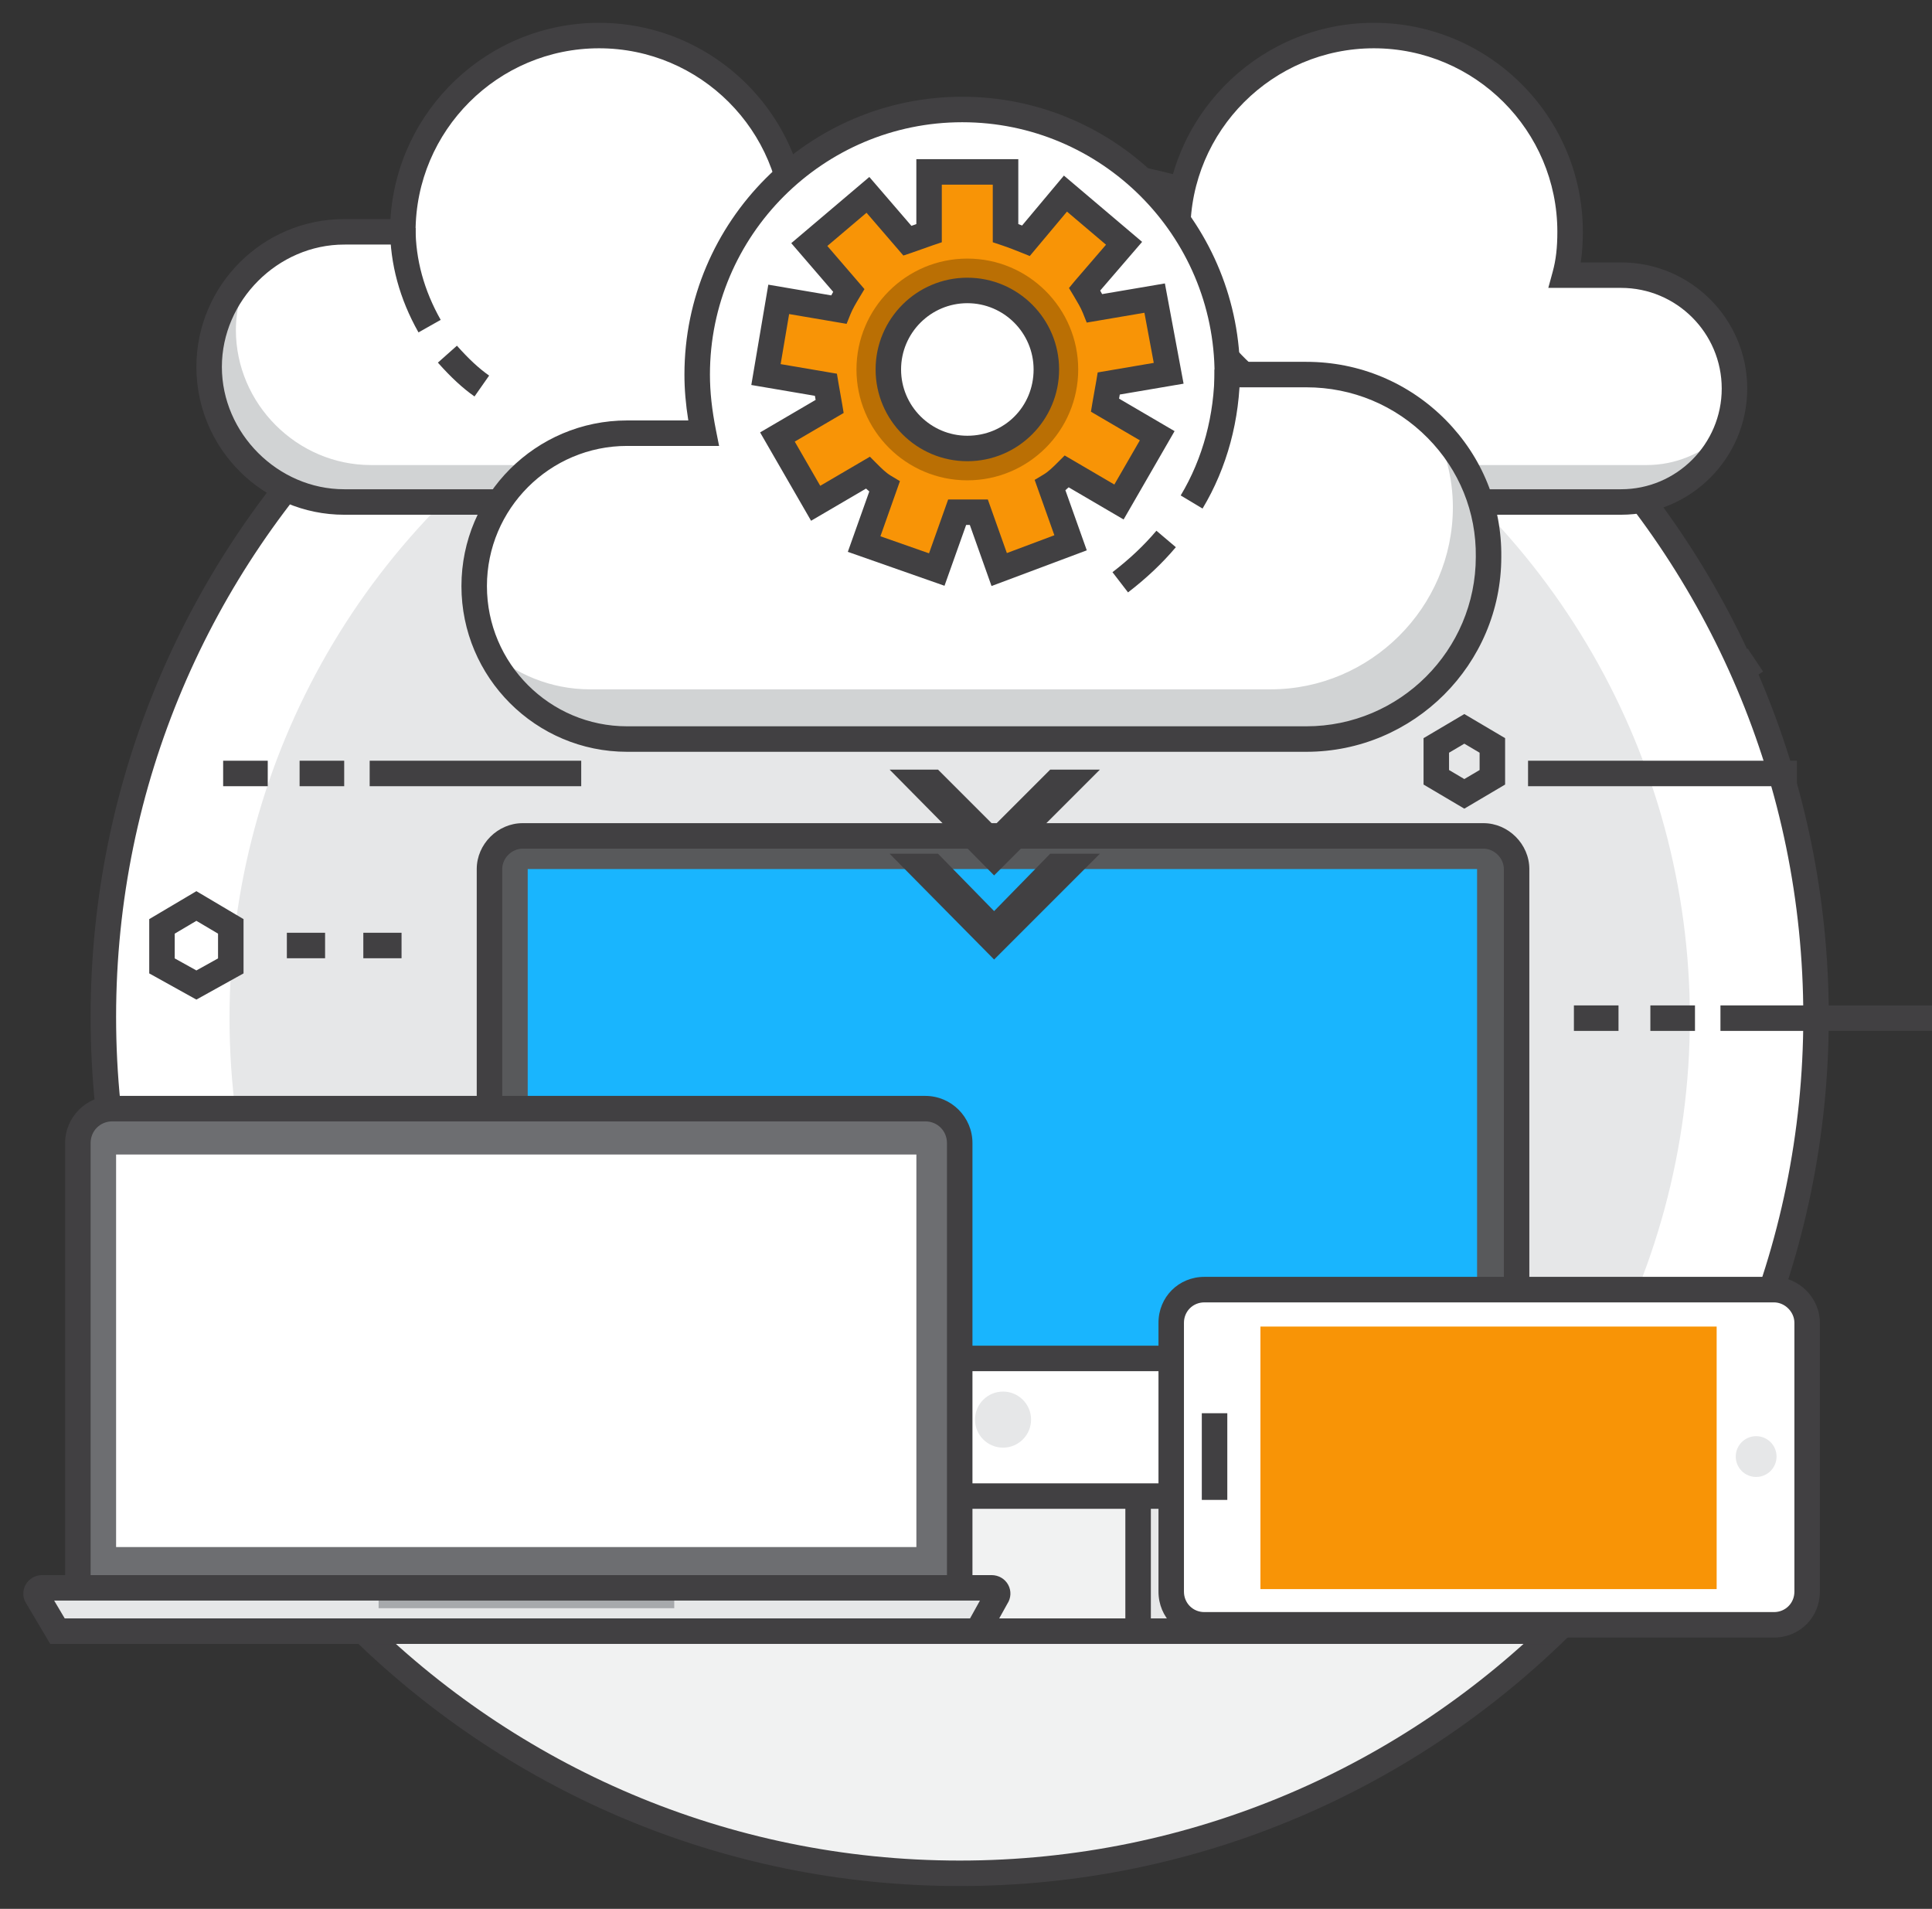 <?xml version="1.0" encoding="utf-8"?>
<!-- Generator: Adobe Illustrator 16.0.0, SVG Export Plug-In . SVG Version: 6.00 Build 0)  -->
<!DOCTYPE svg PUBLIC "-//W3C//DTD SVG 1.1//EN" "http://www.w3.org/Graphics/SVG/1.1/DTD/svg11.dtd">
<svg version="1.1" id="Capa_1" xmlns="http://www.w3.org/2000/svg" xmlns:xlink="http://www.w3.org/1999/xlink" x="0px" y="0px"
	 width="151.833px" height="150px" viewBox="23.167 0 151.833 150" enable-background="new 23.167 0 151.833 150"
	 xml:space="preserve">
<rect x="23.167" y="0" width="151.833" height="150" fill="#333333" stroke="none"/>
<circle fill="#FFFFFF" cx="98.588" cy="80.008" r="67.299"/>
<circle fill="#E6E7E8" cx="98.588" cy="80.007" r="57.384"/>
<path fill="#F1F2F2" d="M146.359,127.377c-12.219,12.318-29.144,19.93-47.771,19.93s-35.452-7.512-47.57-19.729L146.359,127.377z"/>
<g>
	<path fill="#414042" d="M98.588,148.207c-37.661,0-68.3-30.64-68.3-68.3c0-37.661,30.639-68.301,68.3-68.301
		c37.661,0,68.3,30.639,68.3,68.301C166.889,117.568,136.249,148.207,98.588,148.207z M98.588,13.61
		c-36.557,0-66.297,29.741-66.297,66.297s29.741,66.298,66.297,66.298c36.557,0,66.298-29.741,66.298-66.298
		S135.146,13.61,98.588,13.61z"/>
	<path fill="#414042" d="M38.601,78.549l-3.706-2.058v-4.266l3.706-2.196l3.705,2.196v4.265L38.601,78.549z M36.898,75.312
		l1.703,0.946l1.702-0.946v-1.945l-1.702-1.008l-1.703,1.008V75.312z"/>
	<path fill="#414042" d="M138.246,63.545l-3.204-1.894v-3.646l3.204-1.895l3.205,1.894v3.647L138.246,63.545z M137.045,60.509
		l1.201,0.71l1.201-0.71v-1.36l-1.201-0.71l-1.201,0.71V60.509z"/>
	<rect x="52.219" y="59.778" fill="#414042" width="16.625" height="2.003"/>
	<rect x="46.712" y="59.778" fill="#414042" width="3.505" height="2.003"/>
	<rect x="40.704" y="59.778" fill="#414042" width="3.505" height="2.003"/>
	<rect x="158.375" y="79.006" fill="#414042" width="16.625" height="2.003"/>
	<rect x="152.867" y="79.006" fill="#414042" width="3.506" height="2.003"/>
	<rect x="146.858" y="79.006" fill="#414042" width="3.505" height="2.003"/>
	<rect x="52.02" y="127.177" fill="#414042" width="93.837" height="2.003"/>
	<rect x="51.72" y="73.297" fill="#414042" width="3.004" height="2.003"/>
	<rect x="45.711" y="73.297" fill="#414042" width="3.004" height="2.003"/>
	
		<rect x="159.278" y="51.391" transform="matrix(0.832 -0.555 0.555 0.832 -2.189 97.72)" fill="#414042" width="2.003" height="2.166"/>
</g>
<path fill="#FFFFFF" d="M111.107,18.216h4.606c0-8.513,6.909-15.422,15.423-15.422c8.512,0,15.422,6.91,15.422,15.422
	c0,1.202-0.1,2.303-0.4,3.405h4.406c4.908,0,8.914,4.006,8.914,8.913l0,0c0,4.907-4.006,8.913-8.914,8.913h-14.421h-15.623h-9.413
	c-5.809,0-10.616-4.807-10.616-10.615l0,0C100.491,23.023,105.299,18.216,111.107,18.216z"/>
<path fill="#D1D3D4" d="M103.797,21.121c-0.701,1.402-1.203,3.104-1.203,4.807l0,0c0,5.809,4.808,10.616,10.616,10.616h9.413h15.523
	h14.422c2.303,0,4.306-0.901,5.908-2.304c-1.402,3.004-4.507,5.107-8.012,5.107h-14.422h-15.522h-9.414
	c-5.808,0-10.615-4.807-10.615-10.615l0,0C100.491,25.828,101.793,23.124,103.797,21.121z"/>
<g>
	<path fill="#414042" d="M150.564,40.449h-39.457c-6.406,0-11.618-5.212-11.618-11.617c0-6.406,5.211-11.617,11.618-11.617h3.635
		c0.52-8.593,7.674-15.423,16.395-15.423c9.057,0,16.424,7.368,16.424,16.424c0,0.883-0.055,1.67-0.168,2.404h3.173
		c5.467,0,9.913,4.447,9.913,9.914S156.032,40.449,150.564,40.449z M111.107,19.218c-5.212,0-9.615,4.402-9.615,9.614
		c0,5.212,4.402,9.614,9.615,9.614h39.457c4.361,0,7.911-3.549,7.911-7.912s-3.55-7.912-7.911-7.912h-5.718l0.345-1.265
		c0.254-0.927,0.366-1.897,0.366-3.142c0-7.952-6.47-14.421-14.421-14.421c-7.952,0-14.422,6.469-14.422,14.421v1.001H111.107z"/>
	<path fill="#414042" d="M121.449,31.155c-0.932-0.652-1.846-1.497-2.879-2.659l1.497-1.331c0.927,1.042,1.731,1.789,2.53,2.349
		L121.449,31.155z"/>
	<path fill="#414042" d="M116.945,26.12c-1.482-2.622-2.232-5.383-2.232-8.204h2.002c0,2.472,0.664,4.901,1.975,7.219L116.945,26.12
		z"/>
</g>
<path fill="#FFFFFF" d="M50.218,18.216h4.606c0-8.513,6.91-15.422,15.423-15.422c8.512,0,15.422,6.91,15.422,15.422
	c0,1.202-0.1,2.303-0.4,3.405h4.407c4.907,0,8.913,4.006,8.913,8.913l0,0c0,4.907-4.005,8.913-8.913,8.913H75.254H59.631h-9.414
	c-5.809,0-10.616-4.807-10.616-10.615l0,0C39.602,23.023,44.409,18.216,50.218,18.216z"/>
<path fill="#D1D3D4" d="M42.907,21.121c-0.701,1.402-1.202,3.104-1.202,4.807l0,0c0,5.809,4.807,10.616,10.615,10.616h9.414h15.522
	h14.421c2.303,0,4.307-0.901,5.909-2.304c-1.402,3.004-4.506,5.107-8.012,5.107H75.254H59.631h-9.413
	c-5.809,0-10.616-4.807-10.616-10.615l0,0C39.602,25.828,40.904,23.124,42.907,21.121z"/>
<g>
	<path fill="#414042" d="M89.676,40.449H50.218c-6.406,0-11.617-5.212-11.617-11.617c0-6.406,5.211-11.617,11.617-11.617h3.635
		c0.519-8.592,7.673-15.422,16.394-15.422c9.056,0,16.424,7.368,16.424,16.424c0,0.883-0.054,1.67-0.167,2.403h3.172
		c5.467,0,9.915,4.448,9.915,9.915S95.143,40.449,89.676,40.449z M50.218,19.218c-5.212,0-9.614,4.402-9.614,9.614
		c0,5.212,4.402,9.614,9.614,9.614h39.458c4.362,0,7.912-3.549,7.912-7.912s-3.549-7.912-7.912-7.912h-5.719l0.345-1.266
		c0.252-0.925,0.366-1.895,0.366-3.141c0-7.952-6.469-14.421-14.421-14.421c-7.952,0-14.421,6.47-14.421,14.421v1.001L50.218,19.218
		L50.218,19.218z"/>
	<path fill="#414042" d="M60.458,31.155c-0.929-0.651-1.843-1.495-2.878-2.659l1.496-1.331c0.928,1.043,1.733,1.791,2.531,2.349
		L60.458,31.155z"/>
	<path fill="#414042" d="M56.055,26.12c-1.481-2.622-2.232-5.382-2.232-8.204h2.003c0,2.473,0.664,4.901,1.974,7.219L56.055,26.12z"
		/>
</g>
<rect x="91.377" y="108.85" fill="#F1F2F2" width="21.231" height="19.328"/>
<path fill="#414042" d="M113.611,129.18H90.376v-21.331h23.235V129.18z M92.379,127.177h19.228v-17.325H92.379V127.177
	L92.379,127.177z"/>
<path fill="#FFFFFF" d="M139.648,117.563H64.238c-1.402,0-2.604-1.201-2.604-2.604V68.29c0-1.402,1.202-2.604,2.604-2.604h75.511
	c1.402,0,2.604,1.202,2.604,2.604v46.669C142.253,116.461,141.151,117.563,139.648,117.563z"/>
<path fill="#58595B" d="M142.253,106.646V67.789c0-1.202-0.901-2.103-2.103-2.103H63.737c-1.202,0-2.103,0.901-2.103,2.103v38.857
	H142.253L142.253,106.646z"/>
<path fill="#414042" d="M139.648,118.564H64.238c-1.954,0-3.605-1.65-3.605-3.605V68.29c0-1.955,1.65-3.605,3.605-3.605h75.511
	c1.955,0,3.606,1.65,3.606,3.605v46.669C143.214,117.076,141.658,118.564,139.648,118.564z M64.238,66.688
	c-0.853,0-1.602,0.75-1.602,1.603v46.669c0,0.854,0.749,1.602,1.602,1.602h75.411c0.953,0,1.639-0.671,1.705-1.669l-0.002-46.602
	c0-0.854-0.75-1.603-1.604-1.603H64.238L64.238,66.688z"/>
<rect x="64.639" y="68.29" fill="#19B5FE" width="74.609" height="37.756"/>
<circle fill="#E6E7E8" cx="101.994" cy="111.554" r="2.203"/>
<g>
	<rect x="61.634" y="105.745" fill="#414042" width="80.619" height="2.003"/>
	<rect x="85.568" y="127.177" fill="#414042" width="32.748" height="2.003"/>
</g>
<path fill="#FFFFFF" d="M165.187,103.942v21.132c0,1.402-1.102,2.604-2.604,2.604h-44.766c-1.402,0-2.604-1.102-2.604-2.604v-21.132
	c0-1.401,1.102-2.604,2.604-2.604h44.766C163.984,101.338,165.187,102.541,165.187,103.942z"/>
<path fill="#414042" d="M162.582,128.68h-44.766c-2.021,0-3.605-1.585-3.605-3.607v-21.131c0-2.021,1.584-3.605,3.605-3.605h44.766
	c1.955,0,3.605,1.65,3.605,3.605v21.131C166.188,127.095,164.604,128.68,162.582,128.68z M117.816,102.342
	c-0.898,0-1.604,0.703-1.604,1.602v21.131c0,0.898,0.705,1.604,1.604,1.604h44.766c0.898,0,1.604-0.703,1.604-1.604v-21.131
	c0-0.854-0.748-1.602-1.604-1.602H117.816z"/>
<rect x="122.223" y="104.242" fill="#F89406" width="35.853" height="20.631"/>
<rect x="117.615" y="111.053" fill="#414042" width="2.004" height="6.811"/>
<circle fill="#E6E7E8" cx="161.18" cy="114.458" r="1.603"/>
<path fill="#6D6E71" d="M95.785,127.177H31.991c-1.502,0-2.704-1.202-2.704-2.704v-34.65c0-1.503,1.202-2.704,2.704-2.704h63.894
	c1.502,0,2.704,1.202,2.704,2.704v34.65C98.588,125.975,97.287,127.177,95.785,127.177z"/>
<path fill="#414042" d="M95.785,128.178H31.991c-2.044,0-3.706-1.662-3.706-3.705v-34.65c0-2.043,1.662-3.706,3.706-3.706h63.894
	c2.044,0,3.706,1.663,3.706,3.706v34.65C99.59,126.516,97.882,128.178,95.785,128.178z M31.991,88.119
	c-0.956,0-1.703,0.748-1.703,1.703v34.65c0,0.954,0.748,1.702,1.703,1.702h63.793c0.978,0,1.803-0.778,1.803-1.702v-34.65
	c0-0.955-0.748-1.703-1.703-1.703H31.991L31.991,88.119z"/>
<rect x="32.291" y="90.723" fill="#FFFFFF" width="62.893" height="30.846"/>
<polygon fill="#E6E7E8" points="99.991,128.178 27.685,128.178 25.782,124.673 101.994,124.673 "/>
<rect x="52.921" y="124.673" fill="#A7A9AC" width="23.234" height="1.702"/>
<g>
	<path fill="#414042" d="M100.58,129.18H27.113l-1.893-3.194c-0.271-0.401-0.299-0.973-0.048-1.442
		c0.254-0.476,0.756-0.771,1.311-0.771h74.61c0.553,0,1.055,0.295,1.31,0.77c0.252,0.47,0.224,1.039-0.074,1.488L100.58,129.18z
		 M28.254,127.177h71.146l0.779-1.402H27.423L28.254,127.177z M100.617,124.988c-0.008,0.012-0.015,0.023-0.021,0.037
		L100.617,124.988z M26.915,124.918l0.028,0.049C26.934,124.949,26.925,124.934,26.915,124.918z"/>
	<rect x="143.254" y="59.778" fill="#414042" width="21.131" height="2.003"/>
</g>
<path fill="#FFFFFF" d="M125.828,29.433h-6.209c0-11.517-9.313-20.831-20.831-20.831s-20.831,9.313-20.831,20.831
	c0,1.602,0.201,3.104,0.501,4.607H72.45c-6.61,0-12.018,5.408-12.018,12.018l0,0c0,6.609,5.408,12.018,12.018,12.018h19.528h21.131
	h12.719c7.912,0,14.321-6.51,14.321-14.321l0,0C140.25,35.842,133.74,29.433,125.828,29.433z"/>
<path fill="#D1D3D4" d="M135.743,33.339c1.001,2.003,1.603,4.206,1.603,6.509l0,0c0,7.912-6.51,14.321-14.321,14.321h-12.719H89.175
	H69.546c-3.105,0-5.909-1.202-8.012-3.105c1.903,4.106,6.109,6.91,10.917,6.91h19.528h21.131h12.719
	c7.912,0,14.321-6.509,14.321-14.321l0,0C140.25,39.648,138.447,36.043,135.743,33.339z"/>
<g>
	<path fill="#414042" d="M125.828,59.077H72.45c-7.179,0-13.019-5.841-13.019-13.019c0-7.179,5.841-13.019,13.019-13.019h4.81
		c-0.206-1.284-0.304-2.453-0.304-3.605c0-12.039,9.793-21.832,21.832-21.832c11.702,0,21.285,9.255,21.81,20.831h5.231
		c4.153,0,8.049,1.626,10.965,4.58c2.859,2.897,4.407,6.717,4.357,10.755C141.151,52.204,134.278,59.077,125.828,59.077z
		 M72.45,35.041c-6.074,0-11.016,4.942-11.016,11.017s4.942,11.016,11.016,11.016h53.378c7.346,0,13.32-5.975,13.32-13.32
		c0.044-3.511-1.298-6.822-3.778-9.334c-2.537-2.569-5.926-3.985-9.54-3.985h-7.211v-1.001c0-10.934-8.896-19.829-19.829-19.829
		c-10.933,0-19.83,8.895-19.83,19.829c0,1.366,0.153,2.768,0.481,4.411l0.239,1.197H72.45z"/>
	<path fill="#414042" d="M111.817,46.551l-1.222-1.588c1.336-1.027,2.467-2.093,3.453-3.258l1.527,1.294
		C114.498,44.274,113.268,45.436,111.817,46.551z"/>
	<path fill="#414042" d="M117.674,39.963l-1.718-1.03c1.741-2.901,2.661-6.325,2.661-9.899h2.003
		C120.621,32.97,119.602,36.75,117.674,39.963z"/>
</g>
<path fill="#F89406" d="M110.306,30.134l4.707-0.801l-1.102-5.909l-4.707,0.801c-0.2-0.5-0.501-1.001-0.802-1.502l3.105-3.605
	l-4.607-3.905l-3.104,3.706c-0.502-0.201-1.002-0.401-1.604-0.601V13.51h-6.008v4.807c-0.601,0.201-1.102,0.401-1.703,0.601
	l-3.104-3.605l-4.606,3.906l3.104,3.605c-0.301,0.5-0.601,1.001-0.801,1.502l-4.707-0.801l-1.001,5.909l4.707,0.801
	c0.1,0.601,0.2,1.102,0.3,1.702l-4.106,2.404l3.004,5.208l4.106-2.403c0.4,0.4,0.801,0.801,1.302,1.102l-1.603,4.506l5.708,2.003
	l1.602-4.506c0.301,0,0.5,0,0.801,0s0.601,0,0.901,0l1.603,4.506l5.607-2.103l-1.602-4.506c0.5-0.3,0.901-0.701,1.302-1.102
	l4.106,2.403l3.004-5.208l-4.105-2.403C110.105,31.236,110.206,30.735,110.306,30.134z M99.189,35.242
	c-3.405,0-6.209-2.804-6.209-6.209s2.804-6.209,6.209-6.209c3.404,0,6.209,2.804,6.209,6.209
	C105.398,32.538,102.594,35.242,99.189,35.242z"/>
<path fill="#BA6F04" d="M107.902,29.032c0-4.807-3.906-8.712-8.713-8.712c-4.807,0-8.713,3.905-8.713,8.712s3.906,8.713,8.713,8.713
	C103.996,37.745,107.902,33.839,107.902,29.032z M92.379,29.032c0-3.706,3.004-6.81,6.81-6.81c3.705,0,6.811,3.004,6.811,6.81
	c0,3.706-3.005,6.81-6.811,6.81S92.379,32.838,92.379,29.032z"/>
<g>
	<path fill="#414042" d="M101.09,46.051l-1.706-4.8h-0.29l-1.7,4.78l-7.598-2.666l1.688-4.747c-0.089-0.074-0.174-0.149-0.257-0.225
		l-4.319,2.529l-4.006-6.943l4.364-2.555c-0.01-0.053-0.019-0.106-0.029-0.159c-0.01-0.054-0.02-0.107-0.029-0.161l-4.997-0.851
		l1.336-7.883l4.947,0.842c0.05-0.093,0.101-0.187,0.153-0.277l-3.296-3.827l6.135-5.201l3.308,3.841
		c0.065-0.023,0.13-0.047,0.195-0.071c0.064-0.023,0.128-0.046,0.192-0.07v-5.098h8.013v5.1c0.101,0.038,0.199,0.075,0.297,0.113
		l3.287-3.924l6.146,5.209l-3.295,3.827c0.052,0.092,0.104,0.186,0.152,0.278l4.933-0.839l1.469,7.877l-5.014,0.853
		c-0.009,0.046-0.018,0.092-0.024,0.139c-0.011,0.061-0.022,0.121-0.033,0.182l4.363,2.555l-4.005,6.943l-4.319-2.528
		c-0.083,0.076-0.168,0.15-0.257,0.225l1.681,4.727L101.09,46.051z M92.358,42.141l3.819,1.34l1.505-4.233h3.116l1.497,4.213
		l3.733-1.4l-1.549-4.351l0.703-0.422c0.396-0.237,0.742-0.584,1.11-0.951l0.547-0.546l3.902,2.284l2.005-3.473l-3.844-2.25
		l0.113-0.68c0.053-0.314,0.104-0.602,0.156-0.889c0.049-0.264,0.096-0.528,0.145-0.815l0.117-0.702l4.406-0.75l-0.734-3.939
		l-4.534,0.772l-0.3-0.752c-0.168-0.421-0.438-0.869-0.721-1.344l-0.373-0.62l0.464-0.563l2.446-2.84l-3.068-2.602l-2.924,3.49
		l-0.674-0.271c-0.483-0.193-0.967-0.386-1.548-0.581l-0.685-0.229v-4.527h-4.006v4.527L96.5,19.267
		c-0.292,0.097-0.559,0.194-0.826,0.292c-0.284,0.103-0.567,0.206-0.876,0.309l-0.637,0.212l-2.896-3.362l-3.079,2.611l2.918,3.389
		l-0.373,0.62c-0.291,0.485-0.561,0.936-0.73,1.359l-0.301,0.751l-4.517-0.769l-0.667,3.934l4.423,0.753l0.117,0.703
		c0.049,0.295,0.099,0.565,0.147,0.837c0.051,0.28,0.103,0.56,0.152,0.865l0.113,0.681l-3.843,2.25l2.003,3.473l3.904-2.286
		l0.546,0.548c0.366,0.367,0.711,0.712,1.109,0.951l0.704,0.421L92.358,42.141z M99.189,36.243c-3.976,0-7.21-3.235-7.21-7.211
		c0-3.976,3.234-7.21,7.21-7.21c3.977,0,7.211,3.235,7.211,7.21C106.4,33.008,103.166,36.243,99.189,36.243z M99.189,23.825
		c-2.871,0-5.208,2.336-5.208,5.208s2.336,5.208,5.208,5.208c2.92,0,5.207-2.287,5.207-5.208
		C104.396,26.161,102.061,23.825,99.189,23.825z"/>
	<polygon fill="#414042" points="101.293,71.595 96.886,67.088 93.081,67.088 101.293,75.4 109.605,67.088 105.699,67.088 	"/>
	<polygon fill="#414042" points="101.293,64.885 96.886,60.479 93.081,60.479 101.293,68.791 109.605,60.479 105.699,60.479 	"/>
</g>
</svg>
